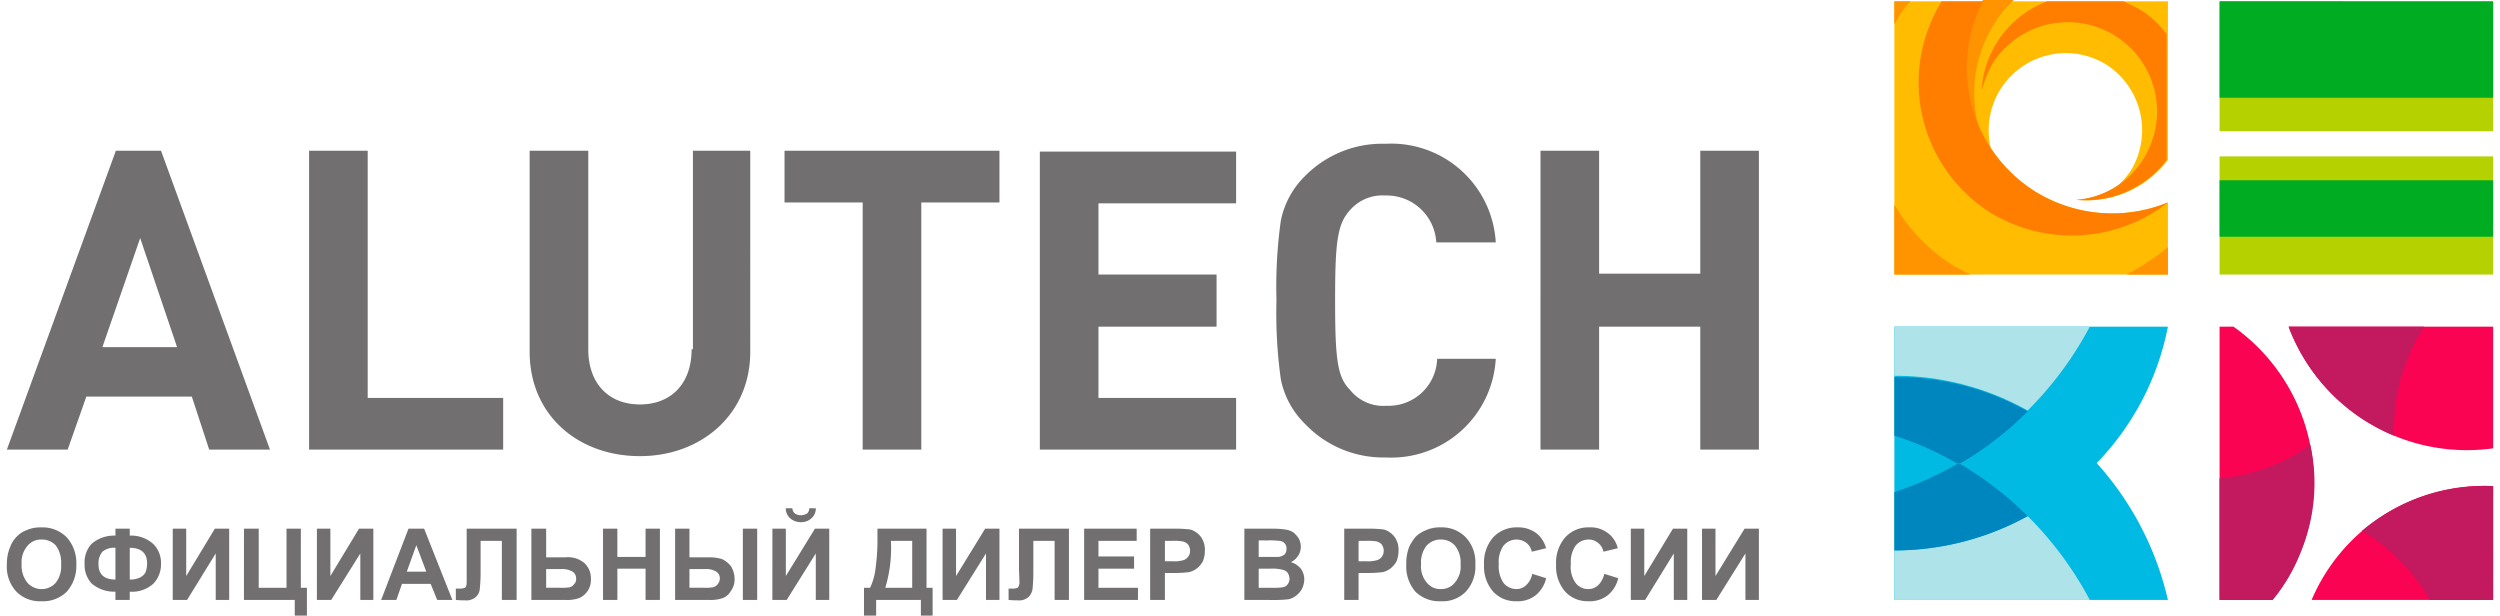 <svg id="Слой_1" data-name="Слой 1" xmlns="http://www.w3.org/2000/svg" viewBox="0 0 163.519 40.486" width="199px" height="49px">
  <defs>
    <style>
      .cls-1, .cls-12 {
        fill: #716f6f;
      }

      .cls-1, .cls-10, .cls-11, .cls-2, .cls-3, .cls-4, .cls-5, .cls-6, .cls-7, .cls-8, .cls-9 {
        fill-rule: evenodd;
      }

      .cls-2 {
        fill: #fa0352;
      }

      .cls-3 {
        fill: #c2195f;
      }

      .cls-4 {
        fill: #00bae4;
      }

      .cls-5 {
        fill: #afe3ea;
      }

      .cls-6 {
        fill: #0086be;
      }

      .cls-7 {
        fill: #b5d100;
      }

      .cls-8 {
        fill: #00ac21;
      }

      .cls-9 {
        fill: #ffbc00;
      }

      .cls-10 {
        fill: #ff9300;
      }

      .cls-11 {
        fill: #ff7e00;
      }
    </style>
  </defs>
  <title>alutech_logo</title>
  <g>
    <path class="cls-1" d="M111.374,9.914V18h-6.654V9.914h-3.855V29.571h3.855V21.486h6.654v8.086H115.229V9.914Zm-20.704,2.943a3.267,3.267,0,0,1,3.341,3.086h3.912a6.884,6.884,0,0,0-7.254-6.486,7.123,7.123,0,0,0-5.283,2.114,5.65,5.65,0,0,0-1.599,2.943,31.325,31.325,0,0,0-.286,5.229,31.362,31.362,0,0,0,.286,5.2,5.65,5.65,0,0,0,1.599,2.943,7.088,7.088,0,0,0,5.283,2.2A6.884,6.884,0,0,0,97.923,23.6H94.068a3.19,3.19,0,0,1-3.313,3.086,2.797,2.797,0,0,1-2.427-1.057c-.828-.829-.971-2.029-.971-5.886,0-3.8.143-5,.971-5.914a2.832,2.832,0,0,1,2.342-.971ZM67.938,29.571H80.846v-3.4H71.793V21.486h7.768V18.057h-7.768V13.371h9.053v-3.4H67.938ZM51.146,13.314h5.14V29.571h3.855V13.314h5.14v-3.4H51.146ZM45.035,22.971c0,2.286-1.371,3.629-3.398,3.629s-3.398-1.343-3.398-3.629V9.914H34.383V23.143C34.383,27.286,37.553,30,41.637,30c3.998,0,7.254-2.714,7.254-6.857V9.914H45.121V22.971ZM23.731,9.914H19.876V29.571H32.641v-3.4h-8.91ZM6.283,22.829l2.484-7.171,2.427,7.171ZM7.168,9.914,0,29.571H3.998l1.228-3.486h6.939l1.142,3.486h3.998L10.138,9.914Z"/>
    <path class="cls-2" d="M146.442,21.486h-.914V39.457h3.484a11.485,11.485,0,0,0,1.799-3.029,12.539,12.539,0,0,0-4.369-14.943Zm5.14,17.971h11.937V31.971a12.308,12.308,0,0,0-11.937,7.486ZM150.069,21.486a12.526,12.526,0,0,0,13.451,8v-8Z"/>
    <path class="cls-3" d="M154.895,34.914a12.359,12.359,0,0,1,4.455,4.543h4.169V31.971a12.621,12.621,0,0,0-8.624,2.943Zm-9.367-3.457v8h3.484a11.485,11.485,0,0,0,1.799-3.029,11.762,11.762,0,0,0,.685-7.171,11.999,11.999,0,0,1-5.968,2.2Zm13.451-9.971H150.069a12.522,12.522,0,0,0,6.939,7.171,12.372,12.372,0,0,1,1.97-7.171Z"/>
    <path class="cls-4" d="M137.447,30.457A17.805,17.805,0,0,0,142.13,21.486H124.139V39.457H142.13a20.2,20.2,0,0,0-4.683-9Z"/>
    <path class="cls-5" d="M136.99,21.486H124.139v3.229A17.813,17.813,0,0,1,132.906,27a22.839,22.839,0,0,0,4.084-5.514ZM132.906,33.943A18.354,18.354,0,0,1,124.139,36.2v3.257h12.851a22.839,22.839,0,0,0-4.084-5.514Z"/>
    <path class="cls-6" d="M124.139,24.8v3.857a20.23,20.23,0,0,1,4.226,1.886,21.572,21.572,0,0,0,4.541-3.486A17.429,17.429,0,0,0,124.139,24.8Zm0,7.571V36.2a18.102,18.102,0,0,0,8.767-2.257,22.569,22.569,0,0,0-4.541-3.486,22.37,22.37,0,0,1-4.226,1.914Z"/>
    <path class="cls-7" d="M145.528,18.057h17.991V10.286H145.528Zm0-17.971V8.629h17.991V.086Z"/>
    <path class="cls-8" d="M145.528,15.571h17.991V11.857H145.528Zm0-15.486V6.429h17.991V.086Z"/>
    <path class="cls-9" d="M133.449,12.629a9.882,9.882,0,0,1-2.97-2.886,5.074,5.074,0,0,1,7.568-5.514A5.127,5.127,0,0,1,139.703,11.2a5.331,5.331,0,0,1-.828.971,5.571,5.571,0,0,1-2.713.971A6.674,6.674,0,0,0,142.13,10.514V.086H124.139V18.057H142.13V13.314a9.646,9.646,0,0,1-8.681-.686Z"/>
    <path class="cls-10" d="M129.65,8.229A8.571,8.571,0,0,1,130.65,1.657,7.583,7.583,0,0,1,131.992,0h-2.028a9.582,9.582,0,0,0-.314,8.229Zm9.767,9.829h2.713v-1.8a15.97,15.97,0,0,1-2.713,1.8ZM125.195.086h-1.057V1.6c.086-.086.086-.171.143-.229A5.026,5.026,0,0,1,125.195.086Zm-1.057,13.371v4.6h4.998c-.314-.143-.685-.371-1-.514a11.624,11.624,0,0,1-3.998-4.086Z"/>
    <path class="cls-11" d="M133.449,12.629a9.595,9.595,0,0,1-3.484-12.543h-2.713A10.13,10.13,0,0,0,130.479,14,10.276,10.276,0,0,0,142.13,13.314a9.646,9.646,0,0,1-8.681-.686ZM140.245.6a11.577,11.577,0,0,0-1.057-.514h-4.998A6.675,6.675,0,0,0,130.878,2.8a6.584,6.584,0,0,0-1,3.171,7.631,7.631,0,0,1,.685-1.743,5.869,5.869,0,1,1,9.967,6.2,5.67,5.67,0,0,1-4.455,2.714,6.645,6.645,0,0,0,5.968-2.629V2.257A5.916,5.916,0,0,0,140.245.6Z"/>
    <path class="cls-12" d="M0,37.143a2.897,2.897,0,0,1,.228-1.2,1.861,1.861,0,0,1,.428-.657,1.701,1.701,0,0,1,.6-.4,2.279,2.279,0,0,1,1.028-.2,2.236,2.236,0,0,1,1.656.657,2.525,2.525,0,0,1,.628,1.771,2.549,2.549,0,0,1-.628,1.8,2.216,2.216,0,0,1-1.656.629,2.174,2.174,0,0,1-1.656-.629A2.402,2.402,0,0,1,0,37.143Zm.971-.029a1.77,1.77,0,0,0,.371,1.2,1.22,1.22,0,0,0,.942.429,1.22,1.22,0,0,0,.942-.429,1.771,1.771,0,0,0,.343-1.2A1.908,1.908,0,0,0,3.227,35.886a1.206,1.206,0,0,0-.942-.4,1.141,1.141,0,0,0-.942.429,1.635,1.635,0,0,0-.371,1.2Zm7.111,1.8v.543h-.942v-.543a2.281,2.281,0,0,1-1.571-.543,1.821,1.821,0,0,1-.457-1.286,1.8,1.8,0,0,1,.457-1.314,2.253,2.253,0,0,1,1.571-.543v-.457h.942v.457A2.156,2.156,0,0,1,9.652,35.8a1.746,1.746,0,0,1,.485,1.286,1.842,1.842,0,0,1-.485,1.286,2.104,2.104,0,0,1-1.571.543Zm0-.8A1.374,1.374,0,0,0,8.71,38a.804.804,0,0,0,.4-.343,1.595,1.595,0,0,0,.114-.6c0-.686-.4-1.029-1.142-1.029Zm-.942,0V36.029a1.182,1.182,0,0,0-.857.257,1.2,1.2,0,0,0-.257.829c0,.657.371,1,1.114,1Zm3.77-3.343h.885v3.114L13.679,34.771h.942v4.686h-.885V36.4l-1.885,3.057h-.942Zm4.683,0h.971v3.886h1.828V34.771h.942v3.886h.4v1.829h-.8V39.457H15.592Zm4.798,0h.885v3.114L23.16,34.771h.942v4.686H23.246V36.4l-1.913,3.057H20.39Zm8.91,4.686h-1L27.872,38.4H25.987L25.616,39.457h-1l1.799-4.686h1.028ZM27.586,37.6l-.657-1.743L26.301,37.6Zm2.656-2.829h3.284v4.686h-.971V35.571H31.156v2a10.254,10.254,0,0,1-.057,1.2.769.769,0,0,1-.286.514.938.938,0,0,1-.685.2,5.625,5.625,0,0,1-.6-.029v-.743h.2a1.059,1.059,0,0,0,.4-.057c.086-.057.114-.2.114-.4V34.771Zm4.255,0h.971v1.886h1.257a1.655,1.655,0,0,1,1.285.4,1.357,1.357,0,0,1,.4,1,1.292,1.292,0,0,1-.228.829,1.237,1.237,0,0,1-.571.457,2.363,2.363,0,0,1-.885.114H34.497Zm.971,3.886h.914a3.488,3.488,0,0,0,.628-.029.483.483,0,0,0,.286-.2.439.439,0,0,0,.143-.371A.519.519,0,0,0,37.21,37.6a1.382,1.382,0,0,0-.8-.171h-.942Zm3.741.8V34.771h.942v1.857h1.856V34.771h.942v4.686h-.942V37.4H40.152v2.057Zm4.741-4.686h.942v1.886h1.285a2.705,2.705,0,0,1,.857.114,1.614,1.614,0,0,1,.6.486,1.639,1.639,0,0,1,.228.829,1.278,1.278,0,0,1-.257.8,1.026,1.026,0,0,1-.543.457,2.46,2.46,0,0,1-.885.114H43.95Zm.942,3.886h.942a3.135,3.135,0,0,0,.6-.029.615.615,0,0,0,.457-.571A.519.519,0,0,0,46.663,37.6a1.321,1.321,0,0,0-.8-.171h-.971Zm3.513-3.886h.942v4.686h-.942Zm1.942,0h.885v3.114l1.913-3.114h.942v4.686h-.885V36.4L51.289,39.457h-.942ZM52.774,33.429h.428a.836.836,0,0,1-.286.657.973.973,0,0,1-.685.257,1.044,1.044,0,0,1-.714-.257.836.836,0,0,1-.286-.657h.428a.498.498,0,0,0,.171.343.665.665,0,0,0,.4.114.825.825,0,0,0,.4-.114.473.473,0,0,0,.143-.343Zm4.484,1.343h3.227v3.886h.4v1.829h-.771V39.457H57.172v1.029h-.8V38.657h.4a4.038,4.038,0,0,0,.371-1.371,13.418,13.418,0,0,0,.114-2.029Zm.885.8a9.048,9.048,0,0,1-.371,3.086h1.771V35.571Zm3.398-.8h.885v3.114l1.913-3.114h.942v4.686h-.885V36.4l-1.913,3.057h-.942Zm5.026,0h3.284v4.686h-.942V35.571H67.51v2a10.254,10.254,0,0,1-.057,1.2.904.904,0,0,1-.286.514.938.938,0,0,1-.685.2,5.625,5.625,0,0,1-.6-.029v-.743h.2a1.059,1.059,0,0,0,.4-.057.603.603,0,0,0,.114-.4l-.029-.8Zm4.284,4.686V34.771h3.455v.8h-2.513V36.6h2.342v.8H71.793v1.257h2.599v.8Zm4.341,0V34.771h1.542a7.862,7.862,0,0,1,1.114.057,1.39,1.39,0,0,1,.685.486,1.45,1.45,0,0,1,.257.914,1.765,1.765,0,0,1-.143.714,1.588,1.588,0,0,1-.4.457,1.469,1.469,0,0,1-.485.229,8.19,8.19,0,0,1-1.0.057h-.6v1.771Zm.971-3.886v1.343h.514a2.043,2.043,0,0,0,.742-.086.641.641,0,0,0,.4-.6A.702.702,0,0,0,77.676,35.8a.671.671,0,0,0-.4-.2,3.329,3.329,0,0,0-.657-.029Zm5.226-.8h1.885a5.271,5.271,0,0,1,.828.057A1.405,1.405,0,0,1,84.587,35a1.669,1.669,0,0,1,.371.4,1.182,1.182,0,0,1,.143.543,1.057,1.057,0,0,1-.171.6,1.154,1.154,0,0,1-.485.429A1.325,1.325,0,0,1,85.101,37.4a1.185,1.185,0,0,1,.228.714,1.536,1.536,0,0,1-.143.6,1.422,1.422,0,0,1-.428.486,1.113,1.113,0,0,1-.628.229,9.918,9.918,0,0,1-1.142.029H81.388Zm.942.771v1.086h1.314a.853.853,0,0,0,.4-.171.574.574,0,0,0,.114-.371.456.456,0,0,0-.114-.343.498.498,0,0,0-.343-.171,5.136,5.136,0,0,0-.828-.029Zm0,1.857v1.257h.885a3.329,3.329,0,0,0,.657-.029.498.498,0,0,0,.343-.171.62.62,0,0,0,.143-.4.811.811,0,0,0-.114-.371.524.524,0,0,0-.286-.2A2.745,2.745,0,0,0,83.102,37.4Zm5.626,2.057V34.771h1.514a7.863,7.863,0,0,1,1.114.057,1.39,1.39,0,0,1,.685.486,1.45,1.45,0,0,1,.257.914,1.765,1.765,0,0,1-.143.714,1.587,1.587,0,0,1-.4.457,1.469,1.469,0,0,1-.485.229,8.19,8.19,0,0,1-1.0.057h-.6v1.771Zm.942-3.886v1.343h.514a2.043,2.043,0,0,0,.742-.086.641.641,0,0,0,.4-.6A.702.702,0,0,0,90.413,35.8a.682.682,0,0,0-.371-.2,3.875,3.875,0,0,0-.685-.029Zm3.141,1.571a2.927,2.927,0,0,1,.2-1.2,3.244,3.244,0,0,1,.428-.657,2.125,2.125,0,0,1,.628-.4,2.233,2.233,0,0,1,1-.2,2.192,2.192,0,0,1,1.656.657,2.402,2.402,0,0,1,.628,1.771,2.427,2.427,0,0,1-.628,1.8,2.109,2.109,0,0,1-1.628.629,2.239,2.239,0,0,1-1.685-.629,2.511,2.511,0,0,1-.6-1.771Zm.971-.029a1.635,1.635,0,0,0,.371,1.2,1.123,1.123,0,0,0,.914.429,1.141,1.141,0,0,0,.942-.429,1.635,1.635,0,0,0,.371-1.2,1.758,1.758,0,0,0-.371-1.229,1.206,1.206,0,0,0-.942-.4,1.22,1.22,0,0,0-.942.429,1.771,1.771,0,0,0-.343,1.2Zm7.311.629.914.286a2.03,2.03,0,0,1-.714,1.143,1.906,1.906,0,0,1-1.228.371,2.003,2.003,0,0,1-1.542-.629,2.511,2.511,0,0,1-.6-1.771,2.538,2.538,0,0,1,.6-1.8,2.107,2.107,0,0,1,1.599-.657,1.967,1.967,0,0,1,1.399.514,2.05,2.05,0,0,1,.485.857l-.942.229a.972.972,0,0,0-.343-.571,1.078,1.078,0,0,0-.657-.229,1.112,1.112,0,0,0-.857.4,1.833,1.833,0,0,0-.314,1.2,1.963,1.963,0,0,0,.314,1.257,1.099,1.099,0,0,0,.828.4.904.904,0,0,0,.657-.257,1.33,1.33,0,0,0,.4-.743Zm4.741,0,.914.286a2.03,2.03,0,0,1-.714,1.143,1.936,1.936,0,0,1-1.257.371,1.983,1.983,0,0,1-1.514-.629,2.511,2.511,0,0,1-.6-1.771,2.538,2.538,0,0,1,.6-1.8,2.045,2.045,0,0,1,1.571-.657,1.876,1.876,0,0,1,1.399.514,1.785,1.785,0,0,1,.485.857l-.942.229a.972.972,0,0,0-.343-.571.941.941,0,0,0-.628-.229,1.112,1.112,0,0,0-.857.4,1.833,1.833,0,0,0-.314,1.2,1.802,1.802,0,0,0,.314,1.257,1.015,1.015,0,0,0,.828.4.904.904,0,0,0,.657-.257,1.529,1.529,0,0,0,.4-.743Zm1.742-2.971h.885v3.114l1.885-3.114h.942v4.686h-.885V36.4L107.747,39.457h-.942Zm4.683,0h.885v3.114l1.913-3.114h.942v4.686h-.885V36.4l-1.913,3.057H111.488Z"/>
  </g>
</svg>

